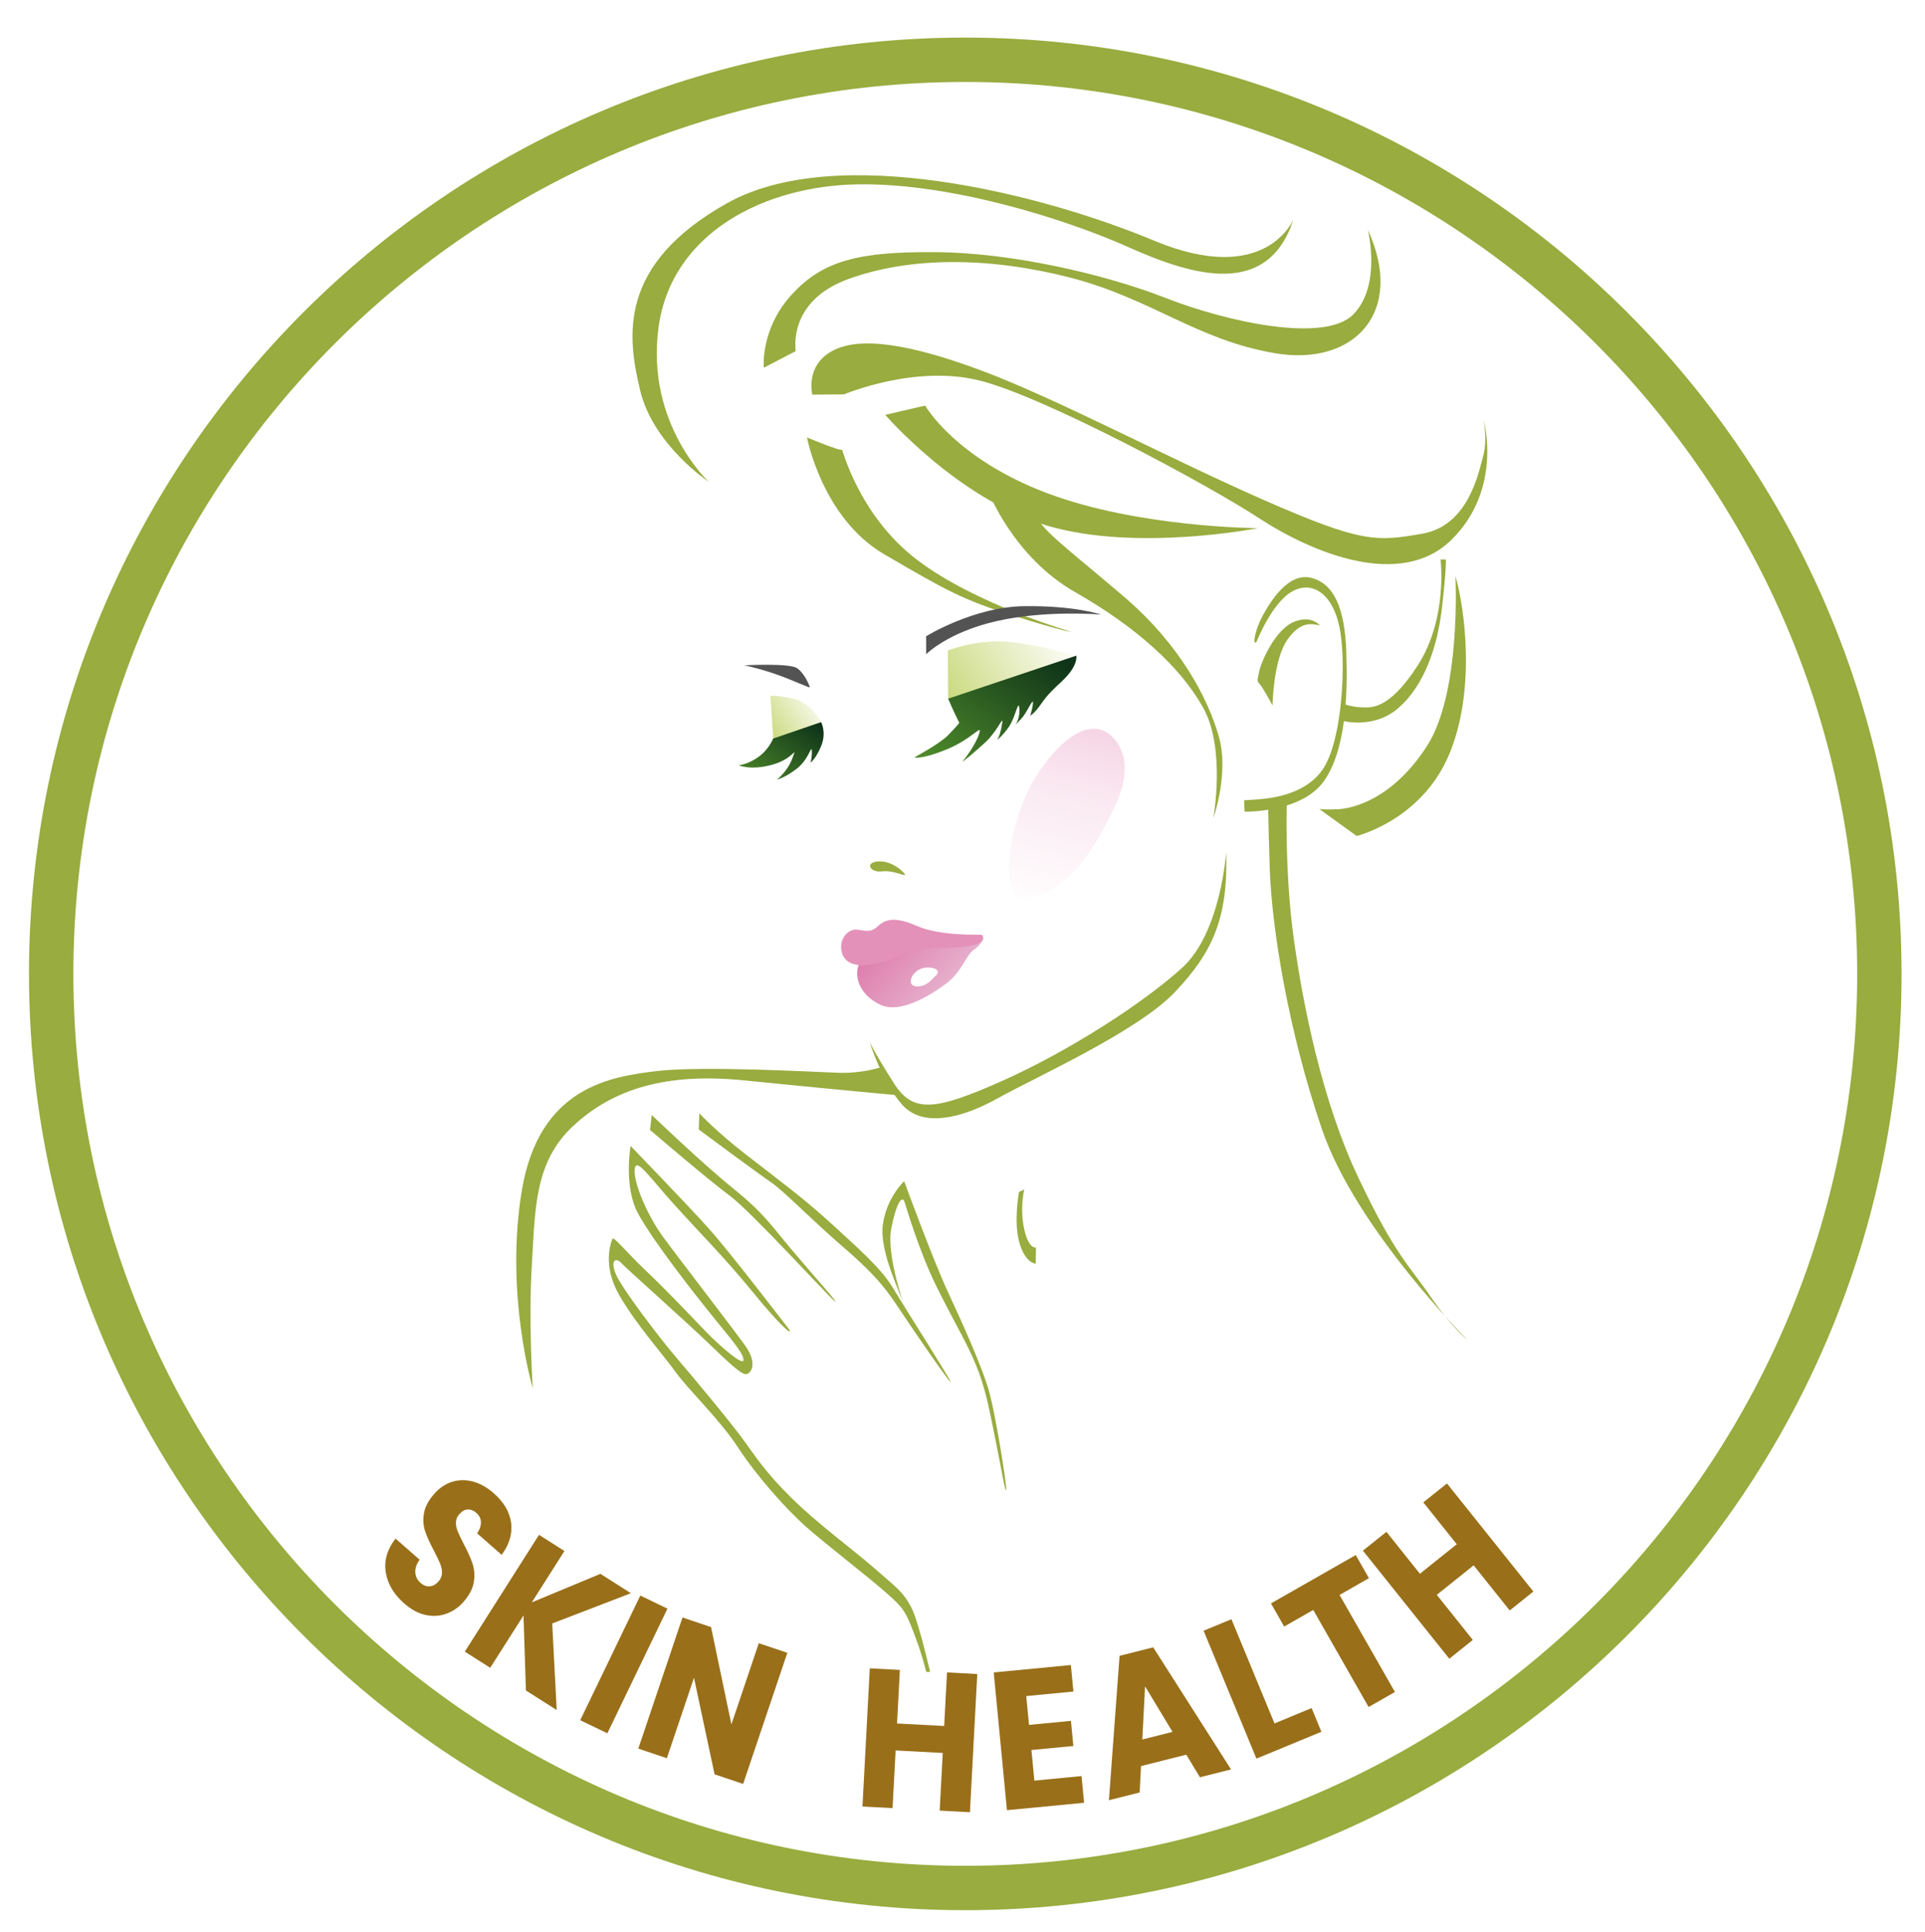 <svg xmlns="http://www.w3.org/2000/svg" xmlns:xlink="http://www.w3.org/1999/xlink" id="Layer_1" x="0px" y="0px" width="245.89" height="246.761" viewBox="0 0 245.89 246.761" xml:space="preserve"> <g fill="#6EC1E4"> <path fill="#98AC3F" d="M165.231,27.983c0,0-3.489,8.743-17.855,2.74c-14.345-5.987-40.56-12.603-54.54-4.748   c-13.979,7.854-12.723,17.034-11.048,23.964c1.692,6.928,8.744,11.604,8.744,11.604s-8.046-7.417-6.424-19.65   c1.624-12.235,13.666-18.169,25.464-18.345c11.799-0.191,26.391,4.365,34.629,8.046C152.438,35.278,161.984,38.087,165.231,27.983"></path> <g fill="#6EC1E4"> <defs> <path id="SVGID_1_" d="M98.42,88.894l0.349,5.427c0,0,4.313,0.123,6.107-2.094c0,0-1.272-2.46-3.489-2.967     c-1.428-0.326-2.247-0.383-2.65-0.383C98.516,88.877,98.42,88.894,98.42,88.894"></path> <linearGradient id="SVGID_3_" gradientUnits="userSpaceOnUse" x1="-619.379" y1="892.825" x2="-618.912" y2="892.825" gradientTransform="matrix(15.087 -9.511 9.511 15.087 951.289 -19267.07)" fill="#6EC1E4"> <stop offset="0" style="stop-color:#CADA7F" fill="#6EC1E4"></stop> <stop offset="1" style="stop-color:#FFFFFF" fill="#6EC1E4"></stop> </linearGradient><linearGradient id="SVGID_6_" gradientUnits="userSpaceOnUse" x1="-625.686" y1="877.957" x2="-625.22" y2="877.957" gradientTransform="matrix(-14.021 20.117 -20.117 -14.021 8992.58 24988.391)" fill="#6EC1E4"> <stop offset="0" style="stop-color:#0F3419" fill="#6EC1E4"></stop> <stop offset="1" style="stop-color:#4E8A2A" fill="#6EC1E4"></stop> </linearGradient><linearGradient id="SVGID_9_" gradientUnits="userSpaceOnUse" x1="-622.819" y1="888.287" x2="-622.353" y2="888.287" gradientTransform="matrix(32.063 -20.215 20.215 32.063 2134.878 -40980.438)" fill="#6EC1E4"> <stop offset="0" style="stop-color:#CADA7F" fill="#6EC1E4"></stop> <stop offset="1" style="stop-color:#FFFFFF" fill="#6EC1E4"></stop> </linearGradient><linearGradient id="SVGID_12_" gradientUnits="userSpaceOnUse" x1="-624.605" y1="881.35" x2="-624.138" y2="881.35" gradientTransform="matrix(-24.519 35.182 -35.182 -24.519 15825.799 43667.352)" fill="#6EC1E4"> <stop offset="0" style="stop-color:#0F3419" fill="#6EC1E4"></stop> <stop offset="1" style="stop-color:#4E8A2A" fill="#6EC1E4"></stop> </linearGradient><linearGradient id="SVGID_15_" gradientUnits="userSpaceOnUse" x1="-623.904" y1="882.481" x2="-623.438" y2="882.481" gradientTransform="matrix(-14.709 53.934 -53.934 -14.709 38558.805 46722.055)" fill="#6EC1E4"> <stop offset="0" style="stop-color:#F5D2E3" fill="#6EC1E4"></stop> <stop offset="0.349" style="stop-color:#FAE8F1" fill="#6EC1E4"></stop> <stop offset="1" style="stop-color:#FFFFFF" fill="#6EC1E4"></stop> </linearGradient><linearGradient id="SVGID_20_" gradientUnits="userSpaceOnUse" x1="-620.97" y1="882.897" x2="-620.503" y2="882.897" gradientTransform="matrix(25.701 24.418 -24.418 25.701 37630.043 -7409.392)" fill="#6EC1E4"> <stop offset="0" style="stop-color:#DE79AA" fill="#6EC1E4"></stop> <stop offset="1" style="stop-color:#EACADD" fill="#6EC1E4"></stop> </linearGradient><rect id="SVGID_1_" x="3.351" y="3.786" width="239.191" height="239.189"></rect><path id="SVGID_4_" d="M104.861,92.244l-6.109,2.096c0,0-0.522,1.38-1.867,2.339c-1.343,0.978-2.531,1.065-2.531,1.065     s1.5,0.714,4.313-0.072c2.81-0.783,3.158-2.581,2.564-0.871c-0.594,1.711-1.989,2.775-1.989,2.775s1.047-0.21,2.583-1.433     c1.519-1.22,1.798-3.001,1.867-2.285s-0.156,1.553-0.156,1.553s0.697-0.472,1.379-2.182c0.68-1.728-0.037-3.002-0.037-3.002     L104.861,92.244z"></path><path id="SVGID_7_" d="M121.075,83.082l0.035,6.179c0,0,0.802,0.803,6.578-0.942c5.761-1.744,9.601-4.485,9.793-4.555     c0,0-4.051-1.275-8.325-1.746c-0.568-0.063-1.129-0.09-1.674-0.09C123.934,81.927,121.075,83.082,121.075,83.082"></path><path id="SVGID_10_" d="M121.11,89.243l0.437,0.996c0.437,0.993,0.993,2.093,0.993,2.093s-0.279,0.384-1.396,1.537     c-1.116,1.15-4.328,2.862-4.328,2.862s0.751,0.365,4.152-1.03c3.404-1.414,4.557-3.403,4.086-1.937     c-0.472,1.465-1.902,3.263-2.094,3.489c-0.194,0.227,1.396-1.028,2.93-2.461c1.537-1.43,2.288-3.489,2.131-2.461     c-0.157,1.031-0.402,1.851-0.629,2.096c-0.21,0.243,0.664-0.367,1.502-1.624c0.837-1.238,1.186-3.561,1.309-2.339     c0.122,1.223-0.472,2.094-0.472,2.094l0.716-0.749c0.717-0.751,1.466-2.602,1.5-2.096c0.019,0.507-0.349,1.694-0.349,1.694     s0.401-0.176,1.118-1.119c0.714-0.94,0.714-1.22,2.897-3.244c2.182-2.026,1.867-3.281,1.867-3.281l0.017-0.019L121.11,89.243z"></path><path id="SVGID_13_" d="M132.298,99.243c-3.562,5.62-5.116,16.721-0.751,15.535c4.381-1.188,7.678-4.871,10.925-11.921     c3.246-7.053-1.188-9.355-1.188-9.355c-0.446-0.275-0.961-0.424-1.534-0.424C137.75,93.078,135.064,94.875,132.298,99.243"></path><rect id="SVGID_16_" x="-166.423" y="-203.994" width="700" height="700"></rect><path id="SVGID_18_" d="M110.568,121.863c0,0-0.942,0.927-1.065,2.146c-0.122,1.204,0.437,3.107,2.933,4.328     c2.496,1.206,6.424-1.186,8.448-2.723c2.024-1.536,2.461-3.561,3.523-4.309c0.927-0.648,1.117-1.241,1.147-1.371     c-2.658,1.066-4.479-0.009-4.479-0.009L110.568,121.863z M125.554,119.935c0.008-0.003,0.015-0.007,0.024-0.009l-0.019-0.019     C125.56,119.908,125.559,119.918,125.554,119.935"></path><rect id="SVGID_21_" x="44.271" y="16.558" width="166.777" height="197"></rect><rect id="SVGID_23_" x="3.705" y="4.8" width="239.19" height="239.189"></rect></defs> <clipPath id="SVGID_2_" fill="#6EC1E4"> <use xlink:href="#SVGID_1_" fill="#6EC1E4"></use> </clipPath> <linearGradient id="SVGID_3_" gradientUnits="userSpaceOnUse" x1="-619.379" y1="892.825" x2="-618.912" y2="892.825" gradientTransform="matrix(15.087 -9.511 9.511 15.087 951.289 -19267.07)" fill="#6EC1E4"> <stop offset="0" style="stop-color:#CADA7F" fill="#6EC1E4"></stop> <stop offset="1" style="stop-color:#FFFFFF" fill="#6EC1E4"></stop> </linearGradient> <polygon clip-path="url(#SVGID_2_)" fill="url(&quot;#SVGID_3_&quot;)" points="100.255,97.356 107.389,92.862 103.042,85.964 95.908,90.459       "></polygon> </g> <g fill="#6EC1E4"> <defs> <path id="SVGID_4_" d="M104.861,92.244l-6.109,2.096c0,0-0.522,1.38-1.867,2.339c-1.343,0.978-2.531,1.065-2.531,1.065     s1.5,0.714,4.313-0.072c2.81-0.783,3.158-2.581,2.564-0.871c-0.594,1.711-1.989,2.775-1.989,2.775s1.047-0.21,2.583-1.433     c1.519-1.22,1.798-3.001,1.867-2.285s-0.156,1.553-0.156,1.553s0.697-0.472,1.379-2.182c0.68-1.728-0.037-3.002-0.037-3.002     L104.861,92.244z"></path> </defs> <clipPath id="SVGID_5_" fill="#6EC1E4"> <use xlink:href="#SVGID_4_" fill="#6EC1E4"></use> </clipPath> <linearGradient id="SVGID_6_" gradientUnits="userSpaceOnUse" x1="-625.686" y1="877.957" x2="-625.22" y2="877.957" gradientTransform="matrix(-14.021 20.117 -20.117 -14.021 8992.58 24988.391)" fill="#6EC1E4"> <stop offset="0" style="stop-color:#0F3419" fill="#6EC1E4"></stop> <stop offset="1" style="stop-color:#4E8A2A" fill="#6EC1E4"></stop> </linearGradient> <polygon clip-path="url(#SVGID_5_)" fill="url(&quot;#SVGID_6_&quot;)" points="98.027,86.956 90.907,97.172 101.919,104.848 109.04,94.629       "></polygon> </g> <g fill="#6EC1E4"> <defs> <path id="SVGID_7_" d="M121.075,83.082l0.035,6.179c0,0,0.802,0.803,6.578-0.942c5.761-1.744,9.601-4.485,9.793-4.555     c0,0-4.051-1.275-8.325-1.746c-0.568-0.063-1.129-0.09-1.674-0.09C123.934,81.927,121.075,83.082,121.075,83.082"></path> </defs> <clipPath id="SVGID_8_" fill="#6EC1E4"> <use xlink:href="#SVGID_7_" fill="#6EC1E4"></use> </clipPath> <linearGradient id="SVGID_9_" gradientUnits="userSpaceOnUse" x1="-622.819" y1="888.287" x2="-622.353" y2="888.287" gradientTransform="matrix(32.063 -20.215 20.215 32.063 2134.878 -40980.438)" fill="#6EC1E4"> <stop offset="0" style="stop-color:#CADA7F" fill="#6EC1E4"></stop> <stop offset="1" style="stop-color:#FFFFFF" fill="#6EC1E4"></stop> </linearGradient> <polygon clip-path="url(#SVGID_8_)" fill="url(&quot;#SVGID_9_&quot;)" points="125.74,97.464 141.152,87.75 132.814,74.525 117.404,84.242       "></polygon> </g> <g fill="#6EC1E4"> <defs> <path id="SVGID_10_" d="M121.11,89.243l0.437,0.996c0.437,0.993,0.993,2.093,0.993,2.093s-0.279,0.384-1.396,1.537     c-1.116,1.15-4.328,2.862-4.328,2.862s0.751,0.365,4.152-1.03c3.404-1.414,4.557-3.403,4.086-1.937     c-0.472,1.465-1.902,3.263-2.094,3.489c-0.194,0.227,1.396-1.028,2.93-2.461c1.537-1.43,2.288-3.489,2.131-2.461     c-0.157,1.031-0.402,1.851-0.629,2.096c-0.21,0.243,0.664-0.367,1.502-1.624c0.837-1.238,1.186-3.561,1.309-2.339     c0.122,1.223-0.472,2.094-0.472,2.094l0.716-0.749c0.717-0.751,1.466-2.602,1.5-2.096c0.019,0.507-0.349,1.694-0.349,1.694     s0.401-0.176,1.118-1.119c0.714-0.94,0.714-1.22,2.897-3.244c2.182-2.026,1.867-3.281,1.867-3.281l0.017-0.019L121.11,89.243z"></path> </defs> <clipPath id="SVGID_11_" fill="#6EC1E4"> <use xlink:href="#SVGID_10_" fill="#6EC1E4"></use> </clipPath> <linearGradient id="SVGID_12_" gradientUnits="userSpaceOnUse" x1="-624.605" y1="881.35" x2="-624.138" y2="881.35" gradientTransform="matrix(-24.519 35.182 -35.182 -24.519 15825.799 43667.352)" fill="#6EC1E4"> <stop offset="0" style="stop-color:#0F3419" fill="#6EC1E4"></stop> <stop offset="1" style="stop-color:#4E8A2A" fill="#6EC1E4"></stop> </linearGradient> <polygon clip-path="url(#SVGID_11_)" fill="url(&quot;#SVGID_12_&quot;)" points="123.674,73.903 110.372,92.992 130.935,107.322     144.238,88.236   "></polygon> </g> <g fill="#6EC1E4"> <defs> <path id="SVGID_13_" d="M132.298,99.243c-3.562,5.62-5.116,16.721-0.751,15.535c4.381-1.188,7.678-4.871,10.925-11.921     c3.246-7.053-1.188-9.355-1.188-9.355c-0.446-0.275-0.961-0.424-1.534-0.424C137.75,93.078,135.064,94.875,132.298,99.243"></path> </defs> <clipPath id="SVGID_14_" fill="#6EC1E4"> <use xlink:href="#SVGID_13_" fill="#6EC1E4"></use> </clipPath> <linearGradient id="SVGID_15_" gradientUnits="userSpaceOnUse" x1="-623.904" y1="882.481" x2="-623.438" y2="882.481" gradientTransform="matrix(-14.709 53.934 -53.934 -14.709 38558.805 46722.055)" fill="#6EC1E4"> <stop offset="0" style="stop-color:#F5D2E3" fill="#6EC1E4"></stop> <stop offset="0.349" style="stop-color:#FAE8F1" fill="#6EC1E4"></stop> <stop offset="1" style="stop-color:#FFFFFF" fill="#6EC1E4"></stop> </linearGradient> <polygon clip-path="url(#SVGID_14_)" fill="url(&quot;#SVGID_15_&quot;)" points="128.466,88.374 121.375,114.378 144.435,120.667     151.528,94.663   "></polygon> </g> <g fill="#6EC1E4"> <defs> <rect id="SVGID_16_" x="-166.423" y="-203.994" width="700" height="700"></rect> </defs> <clipPath id="SVGID_17_" fill="#6EC1E4"> <use xlink:href="#SVGID_16_" fill="#6EC1E4"></use> </clipPath> <path clip-path="url(#SVGID_17_)" fill="#98AC3F" d="M115.594,111.689c-0.069-0.227-1.554-1.747-3.369-1.659    c-1.814,0.087-1.116,1.467,0.437,1.272c1.553-0.191,3.089,0.786,2.933,0.367V111.689z"></path> </g> <g fill="#6EC1E4"> <defs> <path id="SVGID_18_" d="M110.568,121.863c0,0-0.942,0.927-1.065,2.146c-0.122,1.204,0.437,3.107,2.933,4.328     c2.496,1.206,6.424-1.186,8.448-2.723c2.024-1.536,2.461-3.561,3.523-4.309c0.927-0.648,1.117-1.241,1.147-1.371     c-2.658,1.066-4.479-0.009-4.479-0.009L110.568,121.863z M125.554,119.935c0.008-0.003,0.015-0.007,0.024-0.009l-0.019-0.019     C125.56,119.908,125.559,119.918,125.554,119.935"></path> </defs> <clipPath id="SVGID_19_" fill="#6EC1E4"> <use xlink:href="#SVGID_18_" fill="#6EC1E4"></use> </clipPath> <linearGradient id="SVGID_20_" gradientUnits="userSpaceOnUse" x1="-620.97" y1="882.897" x2="-620.503" y2="882.897" gradientTransform="matrix(25.701 24.418 -24.418 25.701 37630.043 -7409.392)" fill="#6EC1E4"> <stop offset="0" style="stop-color:#DE79AA" fill="#6EC1E4"></stop> <stop offset="1" style="stop-color:#EACADD" fill="#6EC1E4"></stop> </linearGradient> <polygon clip-path="url(#SVGID_19_)" fill="url(&quot;#SVGID_20_&quot;)" points="104.569,124.972 117.892,137.63 130.387,124.479     117.064,111.82   "></polygon> </g> <g fill="#6EC1E4"> <defs> <rect id="SVGID_21_" x="44.271" y="16.558" width="166.777" height="197"></rect> </defs> <clipPath id="SVGID_22_" fill="#6EC1E4"> <use xlink:href="#SVGID_21_" fill="#6EC1E4"></use> </clipPath> <path clip-path="url(#SVGID_22_)" fill="#FFFFFF" d="M119.539,124.622c-0.279,0.157-0.959,1.343-2.305,1.378    c-1.342,0.034-1.064-1.343,0-2.06C118.299,123.224,120.569,123.661,119.539,124.622"></path> <path clip-path="url(#SVGID_22_)" fill="#98AC3F" d="M156.627,108.826c0,0-0.682,10.297-5.619,14.784    c-4.922,4.485-14.47,10.661-23.022,14.467c-8.552,3.806-11.361,4.12-13.788,0.314c-2.426-3.806-3.124-5.306-3.124-5.306    s1.623,5.184,4.189,8.046c2.564,2.863,7.417,1.814,12.233-0.873c4.802-2.688,17.785-8.482,22.585-13.543    c4.799-5.061,6.807-9.426,6.546-17.908V108.826z"></path> <path clip-path="url(#SVGID_22_)" fill="#98AC3F" d="M174.708,29.274c0,0,1.814,7.12-1.815,10.856    c-3.612,3.752-16.161,0.994-23.963-2.059c-7.803-3.055-19.774-5.814-29.462-5.865c-9.67-0.071-14.328,1.028-18.342,5.428    c-4.032,4.397-3.562,9.338-3.562,9.338l4.084-2.131c0,0-1.151-6.335,6.703-9.196c7.854-2.863,17.906-2.863,28.325-0.194    c10.421,2.689,16.232,7.995,26.215,9.671c9.984,1.693,16.721-5.184,11.799-15.848H174.708z"></path> <path clip-path="url(#SVGID_22_)" fill="#98AC3F" d="M103.761,50.392c0,0-0.943-3.596,2.46-5.516    c3.404-1.937,9.74-1.065,19.251,2.496c9.513,3.561,23.965,11.241,36.197,16.598c12.235,5.358,14.14,5.236,20.055,4.189    c5.935-1.065,7.173-7.959,7.732-9.913c0.559-1.974,0.069-4.558,0.069-4.558s2.461,8.746-4.084,15.221    c-6.546,6.494-17.978,1.623-24.644-2.74c-6.685-4.362-27.262-15.41-35.571-17.54c-8.307-2.129-17.418,1.744-17.418,1.744    l-4.048,0.037V50.392z"></path> <path clip-path="url(#SVGID_22_)" fill="#98AC3F" d="M113.064,52.992l5.113-1.186c0,0,3.806,6.736,15.533,11.17    c11.729,4.433,26.965,4.485,26.965,4.485s-15.48,3.055-26.894-0.314c-11.415-3.369-20.718-14.172-20.718-14.172V52.992z"></path> <path clip-path="url(#SVGID_22_)" fill="#98AC3F" d="M126.223,62.731c0,0,3.177,8.36,11.048,12.864    c7.854,4.484,13.474,9.545,16.406,14.781c2.932,5.236,1.31,14.103,1.31,14.103s2.059-5.742,0.68-10.488    c-1.38-4.748-4.869-11.606-12.112-17.785c-7.242-6.18-10.14-8.203-11.256-10.332c-1.118-2.13-6.094-3.158-6.094-3.158    L126.223,62.731z"></path> <path clip-path="url(#SVGID_22_)" fill="#98AC3F" d="M164.375,102.072c0,0-0.314,9.196,0.873,17.748    c1.188,8.552,3.612,20.841,8.308,30.7c4.677,9.862,6.493,11.173,9.181,15.099c2.687,3.926,4.677,5.497,4.677,5.497    s-14.172-14.103-18.535-26.825c-4.362-12.723-6.423-25.797-6.685-33.283c-0.244-7.487-0.191-8.483-0.191-8.483l2.373-0.437    V102.072z"></path> <path clip-path="url(#SVGID_22_)" fill="#98AC3F" d="M160.519,81.947c0,0,1.901-4.868,4.485-6.37    c2.583-1.5,5.235,0.245,6.109,4.591c0.871,4.328,0.365,13.98-1.974,17.818c-2.338,3.841-7.645,4.051-8.917,4.154    c-1.275,0.088-1.311,0.07-1.311,0.07l0.069,1.467c0,0,7.141,0.157,10.055-3.806c2.896-3.961,3.124-11.135,2.932-16.633    c-0.191-5.497-1.536-8.674-4.469-9.425c-2.932-0.752-5.218,3.001-6.248,4.905c-1.028,1.901-1.273,3.892-0.751,3.247    L160.519,81.947z"></path> <path clip-path="url(#SVGID_22_)" fill="#98AC3F" d="M168.599,79.888c0,0-1.15-1.433-3.438-0.401    c-2.285,1.03-4.083,4.991-4.362,6.458c-0.279,1.465-0.245,0.785,0.522,2.024c0.785,1.257,1.222,2.146,1.222,2.146    s0.088-5.761,1.867-8.36C166.208,79.156,167.726,79.732,168.599,79.888"></path> <path clip-path="url(#SVGID_22_)" fill="#98AC3F" d="M184.012,71.458c0,0,0.94,7.521-2.897,13.509    c-3.841,5.987-6.214,5.375-7.227,5.375c-1.012,0-2.287-0.419-2.287-0.419l-0.173,2.129c0,0,4.014,1.169,7.226-1.641    c3.209-2.81,4.922-7.609,5.516-12.635c0.592-5.026,0.521-6.302,0.521-6.302L184.012,71.458z"></path> <path clip-path="url(#SVGID_22_)" fill="#98AC3F" d="M185.914,73.657c0,0,0.751,14.783-3.614,21.591    c-4.362,6.806-9.46,8.012-11.361,8.115c-1.902,0.088-2.427-0.034-2.427-0.034l4.783,3.454c0,0,8.169-1.989,11.729-10.228    c3.559-8.237,2.059-18.901,0.906-22.898H185.914z"></path> <path clip-path="url(#SVGID_22_)" fill="#98AC3F" d="M103.082,55.873c0,0,1.936,10.297,9.859,14.923    c7.924,4.624,9.982,5.794,16.529,7.854c6.544,2.059,7.417,2.059,7.417,2.059s-12.166-3.438-19.722-9.181    c-7.559-5.742-9.617-14.416-9.617-14.102c0,0.313-4.485-1.554-4.485-1.554H103.082z"></path> <path clip-path="url(#SVGID_22_)" fill="#535353" d="M140.64,78.493c-0.192,0-7.016-0.594-13.317,0.837    c-6.301,1.43-9.023,4.242-9.023,4.242v-2.304c0,0,6.057-3.753,12.513-3.841C137.271,77.339,140.64,78.493,140.64,78.493"></path> <path clip-path="url(#SVGID_22_)" fill="#535353" d="M95.051,84.984c0,0,1.273,0.21,3.753,1.03    c2.461,0.82,4.729,1.989,4.643,1.744c-0.07-0.226-0.646-1.71-1.623-2.407C100.847,84.669,95.051,84.984,95.051,84.984"></path> <path clip-path="url(#SVGID_22_)" fill="#98AC3F" d="M114.984,139.927c0,0-10.177-0.942-20.036-1.938    c-9.862-0.994-16.67,1.117-21.712,5.813c-5.063,4.677-4.871,10.855-5.308,17.905c-0.435,7.053,0.123,15.604,0.123,15.604    s-3.612-12.113-1.378-25.344c2.251-13.229,11.484-14.468,17.277-15.165c5.812-0.682,20.124,0.122,23.179,0.227    c3.055,0.087,5.201-0.664,5.201-0.664l2.635,3.561H114.984z"></path> <path clip-path="url(#SVGID_22_)" fill="#98AC3F" d="M130.167,152.232c0,0-0.717,3.77,0.035,6.457    c0.751,2.689,2.093,2.724,2.093,2.724l0.037-2.061c0,0-0.908,0.279-1.502-2.339s0-5.079,0-5.079l-0.663,0.314V152.232z"></path> <path clip-path="url(#SVGID_22_)" fill="#98AC3F" d="M83.253,142.423c0,0,6.301,6.057,10.35,9.338    c4.048,3.281,4.799,4.642,7.644,8.011c2.847,3.367,6.39,7.295,5.271,6.334c-1.116-0.959-10.576-11.361-13.316-13.386    c-2.738-2.024-10.174-8.395-10.174-8.395L83.253,142.423z"></path> <path clip-path="url(#SVGID_22_)" fill="#98AC3F" d="M89.328,142.213l-0.071,2.059c0,0,7.646,5.673,9.269,6.772    c1.624,1.101,4.868,4.521,9.355,8.396c4.485,3.875,5.671,5.776,7.085,7.889c1.396,2.13,6.493,9.548,6.458,9.181    c-0.034-0.365-5.952-9.634-7.417-12.078c-1.467-2.424-4.208-4.834-7.889-8.203c-3.684-3.367-6.93-5.708-10.821-8.744    c-3.894-3.018-5.952-5.271-5.952-5.271H89.328z"></path> <path clip-path="url(#SVGID_22_)" fill="#98AC3F" d="M115.559,166.926c0,0-2.392-6.632-1.71-10.035    c0.68-3.401,1.396-4.206,1.691-3.367c0.28,0.837,1.816,6.177,4.086,10.803c2.285,4.626,3.84,7.087,5.061,10.07    c1.222,3.002,1.658,5.516,2.495,9.636c0.839,4.118,1.24,6.771,1.345,6.248c0.088-0.524-1.238-8.866-2.059-12.078    c-0.805-3.212-3.596-9.321-5.463-13.352c-1.869-4.032-5.516-13.979-5.516-13.979s-2.27,2.128-2.722,5.585    c-0.437,3.454,2.197,8.568,2.81,10.47H115.559z"></path> <path clip-path="url(#SVGID_22_)" fill="#98AC3F" d="M100.881,169.912c0,0-7.716-10.088-10.419-13.071    c-2.689-3.002-9.915-10.473-9.915-10.473s-0.906,5.184,0.942,8.605c1.833,3.438,7.418,10.576,9.95,13.666    c2.53,3.089,3.611,4.432,3.524,5.113c-0.086,0.68-2.845-1.659-4.781-3.648c-1.938-1.99-4.52-4.781-7.523-7.645    c-3.002-2.862-4.275-4.591-4.433-4.205c-0.157,0.365-1.345,3.332,0.871,7.172c2.219,3.841,5.465,7.418,7.175,9.791    s5.619,6.021,8.046,9.739c2.426,3.718,6.179,7.854,8.518,9.948c2.339,2.096,7.854,6.336,10.297,8.482    c2.426,2.146,2.583,2.408,4.048,6.424c1.468,4.03,2.618,10.507,2.618,10.507s0.663,1.657,0.088-1.59    c-0.557-3.246-2.461-11.484-3.489-13.421c-1.03-1.938-1.693-2.373-4.626-4.922c-2.933-2.564-7.33-5.742-10.698-9.076    c-3.369-3.332-4.521-5.218-6.092-7.364c-1.553-2.146-6.145-7.681-8.518-10.456s-6.98-8.866-7.766-10.664    c-0.786-1.813-0.072-2.285,0.663-1.499c0.714,0.785,8.203,7.398,11.484,10.576c3.28,3.177,4.032,3.683,4.52,3.613    c0.507-0.071,1.502-1.275-0.191-3.648c-1.694-2.373-8.448-11.101-10.491-13.893c-2.023-2.774-3.769-6.93-3.611-8.604    c0.157-1.693,1.867,0.993,5.218,4.677c3.334,3.684,6.37,6.703,9.827,10.943c3.455,4.24,5.079,5.62,4.729,4.888L100.881,169.912z"></path> <path clip-path="url(#SVGID_22_)" fill="#E491B9" d="M125.403,119.402c-0.314-0.069-5.183,0.227-8.325-1.151    c-3.159-1.379-4.189-0.628-5.026,0.123c-0.839,0.749-1.467,0.522-2.583,0.365s-2.584,1.345-1.833,3.212s3.718,1.588,6.686,0.349    c2.967-1.257,3.596-1.188,6.613-1.223c3.021-0.034,5.308-0.591,4.487-1.691L125.403,119.402z"></path> </g> <g fill="#6EC1E4"> <defs> <rect id="SVGID_23_" x="3.705" y="4.8" width="239.19" height="239.189"></rect> </defs> <clipPath id="SVGID_24_" fill="#6EC1E4"> <use xlink:href="#SVGID_23_" fill="#6EC1E4"></use> </clipPath> <path clip-path="url(#SVGID_24_)" fill="#98AC3F" d="M123.299,243.99c-65.944,0-119.595-53.65-119.595-119.596    C3.705,58.45,57.355,4.8,123.299,4.8c65.945,0,119.596,53.649,119.596,119.594C242.895,190.339,189.245,243.99,123.299,243.99     M123.299,10.468c-62.818,0-113.926,51.107-113.926,113.926c0,62.82,51.107,113.926,113.926,113.926    c62.819,0,113.927-51.105,113.927-113.926C237.226,61.576,186.119,10.468,123.299,10.468"></path> </g> <g fill="#6EC1E4"> <path fill="#996F19" d="M57.031,206.117c-0.838,0.307-1.724,0.361-2.658,0.164c-0.934-0.198-1.846-0.688-2.737-1.469    c-1.343-1.177-2.13-2.509-2.361-3.998c-0.232-1.488,0.184-2.918,1.248-4.291l3.08,2.699c-0.395,0.541-0.58,1.076-0.556,1.607    c0.023,0.531,0.25,0.983,0.678,1.359c0.372,0.326,0.765,0.471,1.177,0.434c0.412-0.039,0.783-0.245,1.112-0.621    c0.296-0.338,0.445-0.707,0.445-1.106c0-0.398-0.083-0.798-0.25-1.199s-0.422-0.929-0.765-1.585    c-0.503-0.95-0.877-1.771-1.12-2.461c-0.244-0.689-0.304-1.451-0.181-2.285c0.123-0.834,0.558-1.678,1.305-2.53    c0.691-0.79,1.47-1.314,2.337-1.574c0.867-0.261,1.753-0.265,2.659-0.013c0.907,0.251,1.771,0.738,2.596,1.46    c1.33,1.166,2.08,2.444,2.249,3.833s-0.234,2.742-1.209,4.061l-3.13-2.744c0.328-0.489,0.489-0.963,0.483-1.422    c-0.006-0.459-0.207-0.863-0.602-1.209c-0.338-0.297-0.7-0.436-1.084-0.418c-0.384,0.018-0.747,0.221-1.087,0.609    c-0.275,0.313-0.415,0.661-0.421,1.043c-0.006,0.383,0.071,0.766,0.232,1.151c0.162,0.386,0.414,0.917,0.757,1.595    c0.514,0.961,0.89,1.794,1.128,2.502c0.237,0.707,0.295,1.482,0.172,2.328c-0.123,0.846-0.563,1.701-1.32,2.565    C58.595,205.304,57.869,205.808,57.031,206.117z"></path> <path fill="#996F19" d="M70.537,207.367l0.573,11.056l-3.932-2.497l-0.308-9.585l-4.25,6.688l-3.248-2.063l9.478-14.919    l3.248,2.063l-4.169,6.563l8.765-3.644l3.893,2.474L70.537,207.367z"></path> <path fill="#996F19" d="M85.256,205.474l-7.675,15.921l-3.465-1.671l7.675-15.922L85.256,205.474z"></path> <path fill="#996F19" d="M94.924,227.865l-3.646-1.229l-2.632-12.337l-3.466,10.281l-3.646-1.229l5.646-16.748l3.646,1.229    l2.6,12.432l3.498-10.376l3.646,1.229L94.924,227.865z"></path> <path fill="#996F19" d="M124.831,213.826l-0.937,17.65l-3.864-0.205l0.391-7.365l-6.021-0.319l-0.391,7.364l-3.842-0.203    l0.937-17.65l3.842,0.204l-0.363,6.84l6.021,0.319l0.363-6.84L124.831,213.826z"></path> <path fill="#996F19" d="M131.088,216.638l0.354,3.683l5.354-0.515l0.309,3.211l-5.354,0.514l0.375,3.907l6.024-0.579l0.327,3.41    l-9.854,0.945l-1.689-17.594l9.854-0.945l0.325,3.384L131.088,216.638z"></path> <path fill="#996F19" d="M151.528,224.125l-5.781,1.457l-0.172,3.369l-3.927,0.99l1.36-18.442l4.297-1.083l9.942,15.592    l-3.971,1.002L151.528,224.125z M149.774,221.214l-3.51-5.818l-0.353,6.791L149.774,221.214z"></path> <path fill="#996F19" d="M162.797,220.133l4.742-1.96l1.25,3.027l-8.297,3.429l-6.75-16.336l3.557-1.47L162.797,220.133z"></path> <path fill="#996F19" d="M173.174,198.628l1.686,2.953l-3.752,2.141l7.074,12.398l-3.361,1.918l-7.074-12.398l-3.713,2.119    l-1.686-2.953L173.174,198.628z"></path> <path fill="#996F19" d="M184.829,189.482l11.036,13.806l-3.022,2.416l-4.605-5.761l-4.71,3.766l4.604,5.76l-3.004,2.402    l-11.037-13.805l3.006-2.402l4.276,5.351l4.71-3.767l-4.277-5.35L184.829,189.482z"></path> </g> </g> </svg>